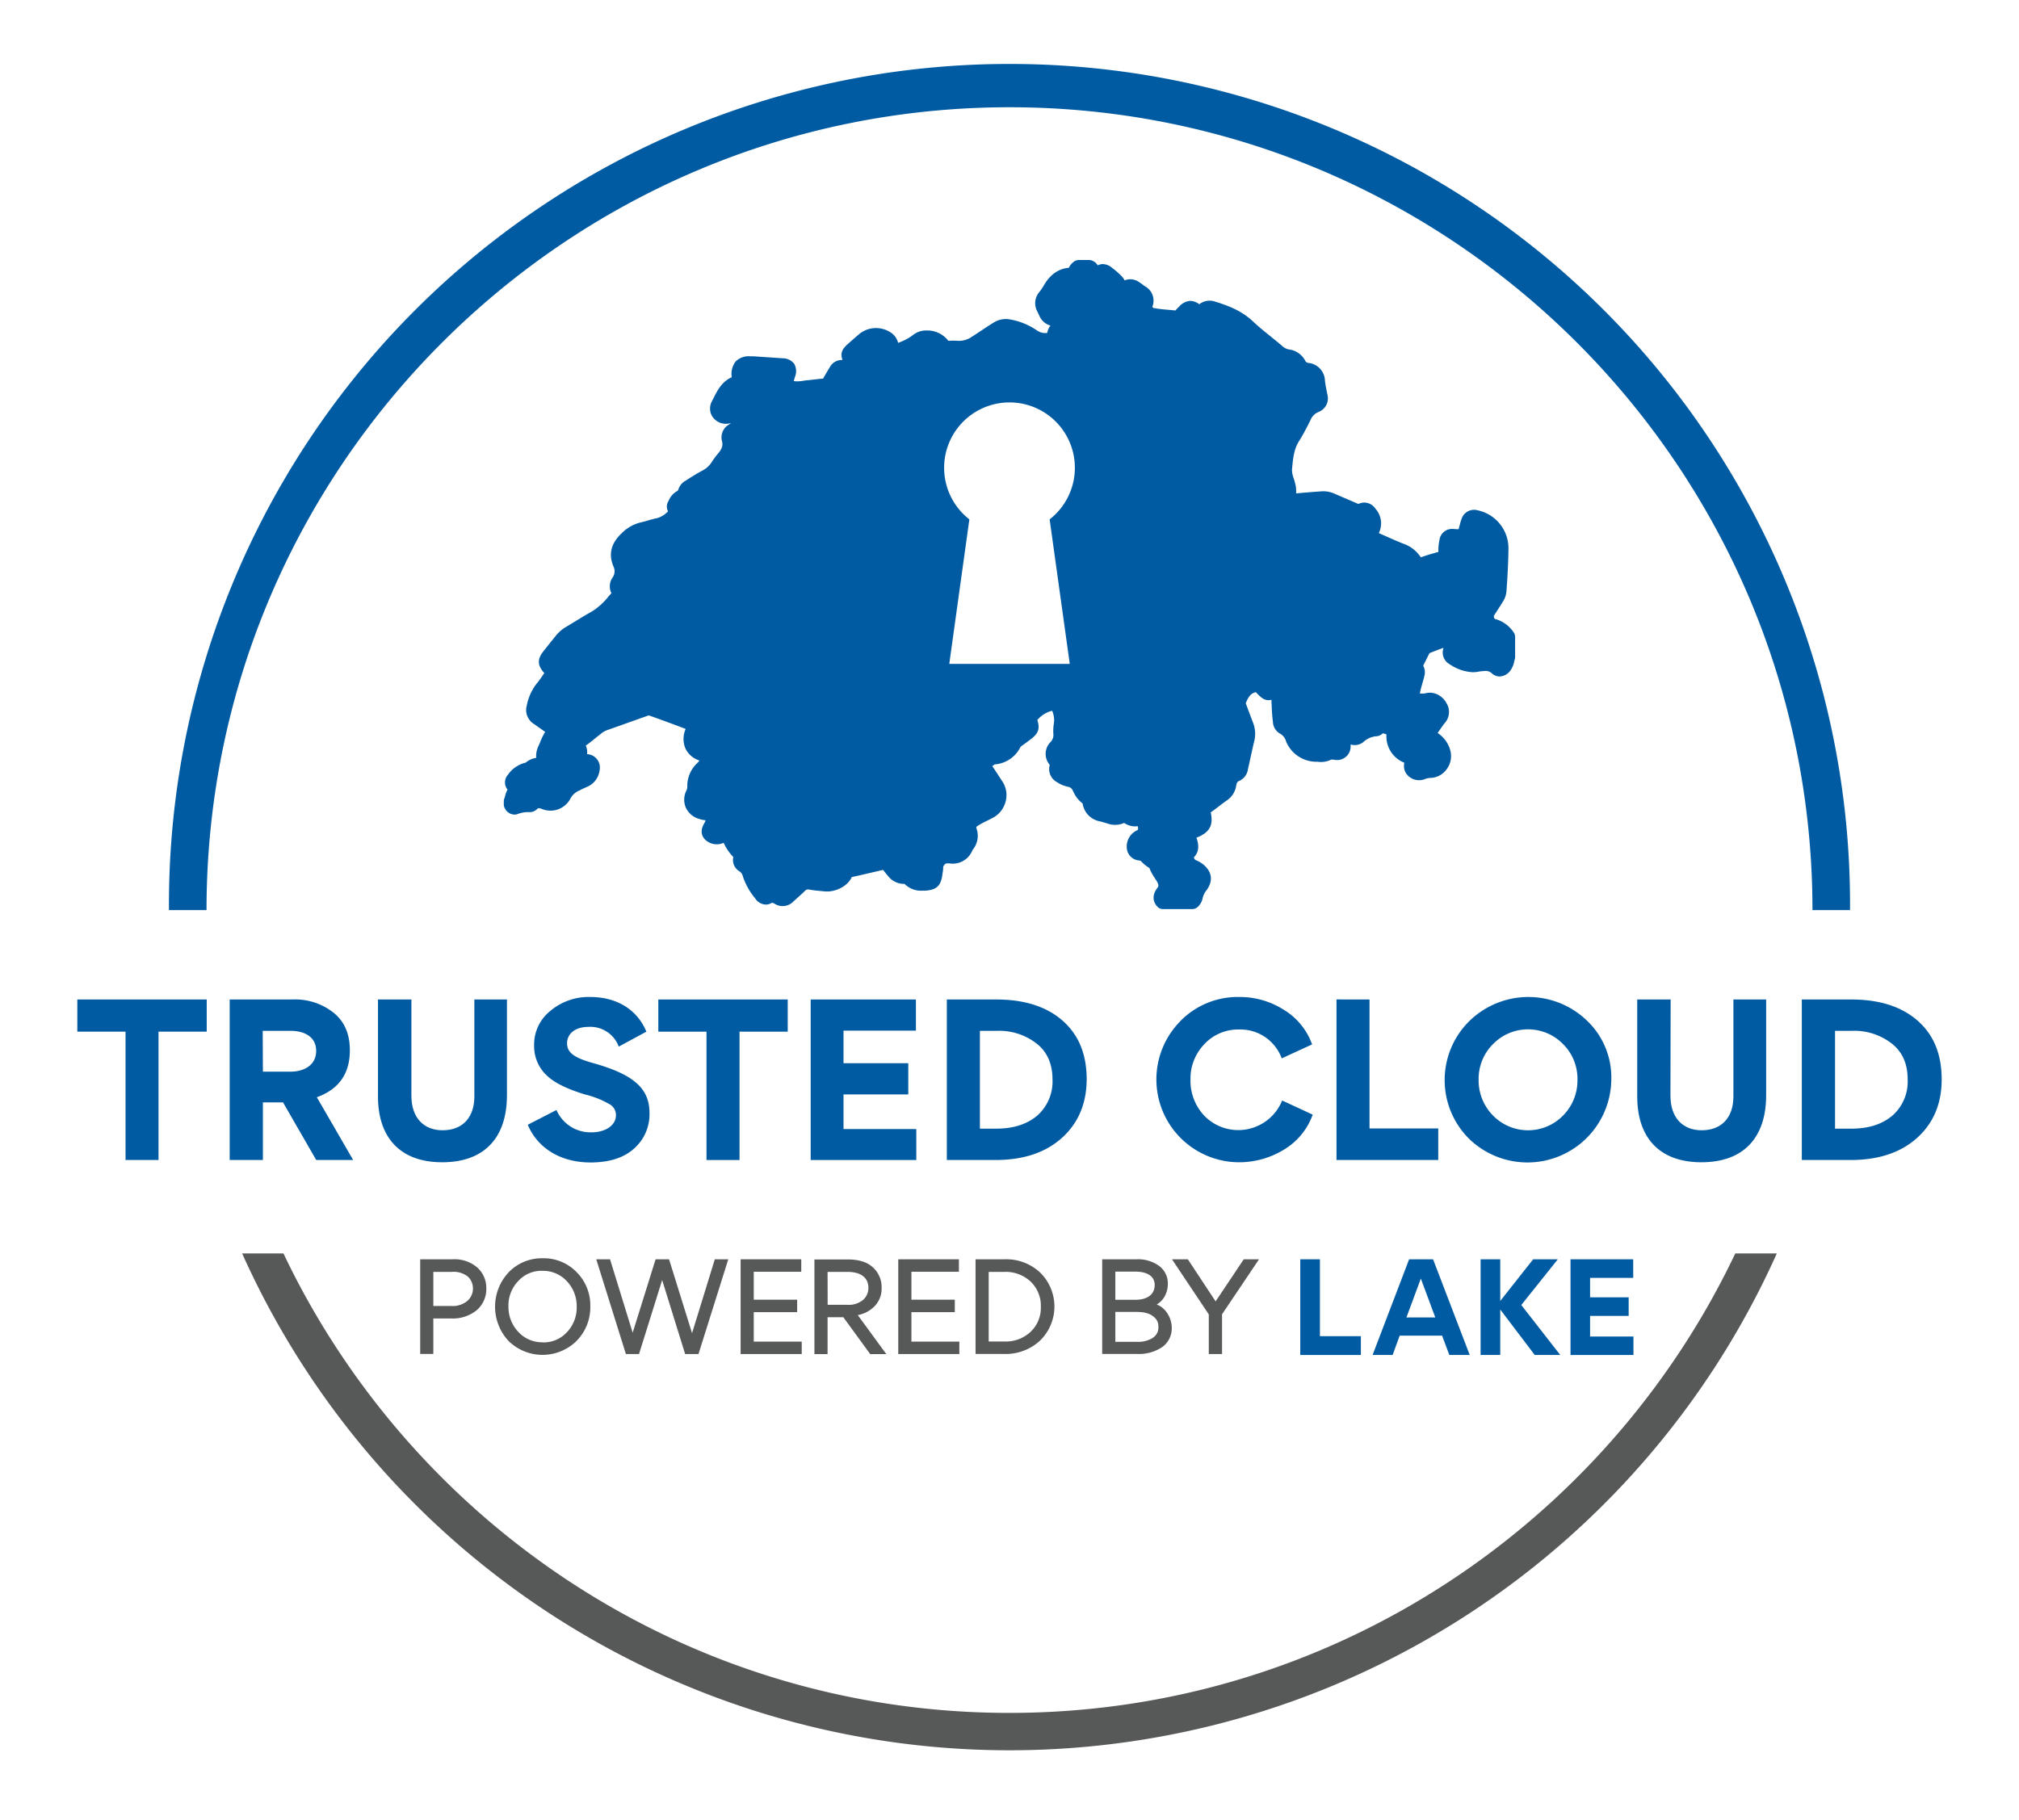 <svg id="Layer_1" data-name="Layer 1" xmlns="http://www.w3.org/2000/svg" viewBox="0 0 511.77 461.45"><defs><style>.cls-1{fill:#fff;}.cls-2{fill:#575858;}.cls-3{fill:#005ba2;}</style></defs><rect class="cls-1" x="-251.84" y="-284.24" width="1015.45" height="1582"/><rect class="cls-1" x="-251.84" y="-284.24" width="2500" height="1582"/><path class="cls-2" d="M439.85,317.78c-32.69,68.8-102.86,116.48-184,116.48s-151.27-47.68-184-116.48H61.38a213.15,213.15,0,0,0,389,0Z"/><path class="cls-3" d="M255.89,27.19c112.23,0,203.53,91.31,203.53,203.54h9.52a213.06,213.06,0,1,0-426.11,0h9.52C52.35,118.5,143.66,27.19,255.89,27.19Z"/><path class="cls-3" d="M31.82,261.55H19.6v-8.16H52.4v8.16H40.18v32.54H31.82Z"/><path class="cls-3" d="M80.16,294.09l-8.42-14.61h-5.1v14.61H58.22v-40.7H74.28a15.63,15.63,0,0,1,10.3,3.38c2.75,2.23,4.1,5.4,4.1,9.51,0,5.93-2.8,9.88-8.37,11.9l9.21,15.91Zm-13.52-22.4h7c3.53,0,6.5-1.72,6.5-5.25s-2.86-5.1-6.55-5.1h-7Z"/><path class="cls-3" d="M128.5,253.39v24.27c0,10.66-5.61,17-16.42,17S95.81,288.22,95.81,278V253.39h8.47l0,24.38c0,5.77,3.27,8.78,7.9,8.78,5.14,0,8.06-3.32,8.06-8.57V253.39Z"/><path class="cls-3" d="M164.63,282.13a11.61,11.61,0,0,1-3.95,9.1c-2.65,2.34-6.29,3.48-11,3.48-7.64,0-13.46-3.69-15.9-9.56l7.27-3.74a9.39,9.39,0,0,0,8.89,5.66c3.59,0,6.19-1.82,6.19-4.31a3.13,3.13,0,0,0-1.61-2.81,23,23,0,0,0-6.09-2.44c-4.73-1.41-8.05-3.07-9.92-4.94a10.08,10.08,0,0,1-3.12-7.54,10.87,10.87,0,0,1,4.16-8.78,15,15,0,0,1,10-3.49c6.81,0,11.95,3.17,14.29,8.79l-7,3.79a7.67,7.67,0,0,0-7.7-5c-3.32,0-5.4,1.72-5.4,4.16s1.92,3.69,6.55,5C160.11,272.26,164.63,275.64,164.63,282.13Z"/><path class="cls-3" d="M179.08,261.55H166.87v-8.16h32.8v8.16H187.45v32.54h-8.37Z"/><path class="cls-3" d="M232.16,253.39v7.9H213.81v8.26h16.42v7.91H213.81v8.78h18.45v7.85H205.49v-40.7Z"/><path class="cls-3" d="M269.17,288.48c-4.16,3.74-9.77,5.61-16.9,5.61H240v-40.7h12.48c7.12,0,12.74,1.76,16.84,5.35s6.13,8.53,6.13,14.92Q275.4,282.86,269.17,288.48Zm-6.34-23.86a15.45,15.45,0,0,0-10.19-3.28h-4.26v24.8h4.15c4.32,0,7.75-1.1,10.35-3.28a11.48,11.48,0,0,0,3.9-9.2C266.78,269.76,265.48,266.75,262.83,264.62Z"/><path class="cls-3" d="M299.16,258.9a20.36,20.36,0,0,1,15-6.14A20.72,20.72,0,0,1,325.41,256a17,17,0,0,1,7.18,8.78l-7.7,3.54A11.17,11.17,0,0,0,314.08,261a11.7,11.7,0,0,0-8.78,3.69,12.56,12.56,0,0,0-3.54,9,12.89,12.89,0,0,0,3.48,9.15A12,12,0,0,0,325,279l7.74,3.59a17,17,0,0,1-7.33,8.89A21.61,21.61,0,0,1,314,294.66a21,21,0,0,1-14.82-35.76Z"/><path class="cls-3" d="M347.14,253.39v32.69h17.42v8H338.77v-40.7Z"/><path class="cls-3" d="M372.41,258.9a21.4,21.4,0,0,1,29.89-.11,19.85,19.85,0,0,1,6.13,14.77,21.25,21.25,0,0,1-36.13,15.07,21,21,0,0,1,.11-29.73Zm2.39,14.81a12.61,12.61,0,0,0,3.64,9.1,12.42,12.42,0,0,0,17.77,0,12.61,12.61,0,0,0,3.64-9.1,12.39,12.39,0,0,0-3.64-9,12.4,12.4,0,0,0-17.77,0A12.39,12.39,0,0,0,374.8,273.71Z"/><path class="cls-3" d="M447.68,253.39v24.27c0,10.66-5.62,17-16.43,17S415,288.22,415,278V253.39h8.47l-.05,24.38c0,5.77,3.28,8.78,7.9,8.78,5.15,0,8.06-3.32,8.06-8.57V253.39Z"/><path class="cls-3" d="M485.94,288.48c-4.16,3.74-9.78,5.61-16.9,5.61H456.72v-40.7H469.2c7.12,0,12.73,1.76,16.84,5.35s6.13,8.53,6.13,14.92Q492.17,282.86,485.94,288.48Zm-6.35-23.86a15.42,15.42,0,0,0-10.18-3.28h-4.27v24.8h4.16c4.32,0,7.75-1.1,10.35-3.28a11.48,11.48,0,0,0,3.9-9.2C483.55,269.76,482.25,266.75,479.59,264.62Z"/><path class="cls-3" d="M383.78,160.48a8.17,8.17,0,0,0-4.81-3.55.55.55,0,0,1-.26-.33.68.68,0,0,1,0-.56l.74-1.15c.48-.73.95-1.46,1.4-2.2a5.89,5.89,0,0,0,1-2.73c.32-4.4.47-7.77.51-10.92a9.84,9.84,0,0,0-7.87-9.68,3.32,3.32,0,0,0-4,2.15,10.53,10.53,0,0,0-.39,1.26l-.21.78c-.06.21-.12.42-.17.62l-.31,0-1-.06a3.21,3.21,0,0,0-3.53,2.75,12.8,12.8,0,0,0-.28,3.07c-1.18.32-2.7.74-4.22,1.28l-.25.07,0,0a8.57,8.57,0,0,0-4.42-3.44c-1.44-.57-2.91-1.22-4.32-1.85l-1.72-.76-.17-.08h0a5.59,5.59,0,0,0-.84-6.17,3.47,3.47,0,0,0-2.83-1.57,3.59,3.59,0,0,0-1.46.33,1.39,1.39,0,0,1-.47-.15c-1.26-.55-2.51-1.09-3.77-1.62l-2-.87a6.85,6.85,0,0,0-3.2-.53c-2.06.14-4.16.31-6.4.52a7.43,7.43,0,0,0-.28-2.69c-.09-.38-.21-.77-.34-1.15a6.12,6.12,0,0,1-.42-2l0-.18c.24-2.67.46-5.2,1.82-7.29.85-1.33,1.55-2.71,2.23-4,.2-.41.4-.81.61-1.21a3.74,3.74,0,0,1,2-2.1,3.7,3.7,0,0,0,2.31-4.46l-.13-.65c-.19-1-.38-1.92-.49-2.85A4.66,4.66,0,0,0,331.63,92a.89.89,0,0,1-.76-.51,5.45,5.45,0,0,0-4.23-2.91,3.55,3.55,0,0,1-1.78-1c-.83-.7-1.68-1.39-2.53-2.08-1.67-1.35-3.25-2.62-4.72-4-2.84-2.7-6.25-4-9.51-5a4.2,4.2,0,0,0-4.1.64,4,4,0,0,0-2.28-.86,4.15,4.15,0,0,0-2.82,1.43c-.35.34-.66.65-.94,1l-1.69-.16a37.1,37.1,0,0,1-3.95-.48,1,1,0,0,1-.22-.31,4.15,4.15,0,0,0-1.91-5.2c-.18-.12-.35-.25-.52-.38s-.61-.46-.93-.66a3.86,3.86,0,0,0-3.67-.44,5.13,5.13,0,0,0-1-1.31,24.85,24.85,0,0,0-2.25-1.92,3.76,3.76,0,0,0-2.25-.9,2.83,2.83,0,0,0-1.15.25l-.17.07-.12-.17a2.31,2.31,0,0,0-1-.88,2,2,0,0,0-1-.3h-2.71a2.16,2.16,0,0,0-1.39.56,3.82,3.82,0,0,0-1.09,1.4c-2.7.26-4.79,1.75-6.38,4.53a13.32,13.32,0,0,1-1,1.48l-.25.32a4.33,4.33,0,0,0-.45,4.6c.08.18.18.36.26.55s.21.41.31.63a4.3,4.3,0,0,0,2.84,2.55,4.06,4.06,0,0,0-.82,1.87,3.66,3.66,0,0,1-2.52-.58A17.34,17.34,0,0,0,256.11,81a5.81,5.81,0,0,0-4.21.76c-1.15.71-2.28,1.46-3.37,2.19l-2.24,1.46a5.61,5.61,0,0,1-3.16,1h-.23a16.05,16.05,0,0,0-2.5,0,1,1,0,0,1-.15-.18,6.74,6.74,0,0,0-5.33-2.45,5.37,5.37,0,0,0-3.5,1.16,13.34,13.34,0,0,1-3.53,1.89l-.24.1a4.29,4.29,0,0,0-2.06-2.75,6.73,6.73,0,0,0-7.59.34c-1,.84-2,1.73-3,2.61-1.44,1.26-2.1,2.32-1.45,4.13h-.2a3.45,3.45,0,0,0-3,1.81c-.57.94-1.13,1.87-1.67,2.83l0,.09-.14,0c-.74.06-1.47.14-2.21.23l-1.49.17c-.37,0-.75.08-1.12.13a9.81,9.81,0,0,1-1.9.16,5,5,0,0,1-.61-.07c0-.11.07-.26.13-.46l0-.1c.06-.18.12-.36.17-.53a3.81,3.81,0,0,0-.21-3.31,3.71,3.71,0,0,0-2.94-1.38l-7.36-.5c-.34,0-.64,0-.93,0a4.66,4.66,0,0,0-3.58,1.29,5.12,5.12,0,0,0-1,4c-2.53,1.15-3.66,3.39-4.58,5.22-.15.3-.3.61-.46.9a3.81,3.81,0,0,0,.06,3.77,4.07,4.07,0,0,0,3.49,1.93,5.16,5.16,0,0,0,.79-.07l.53-.11c-.18.12-.36.23-.53.36a3.77,3.77,0,0,0-1.78,4.25c.29,1.08,0,2-1.19,3.33a21.18,21.18,0,0,0-1.4,1.92l-.1.16a6,6,0,0,1-2.24,2c-1.45.77-2.85,1.66-4.16,2.5l-.12.08a3.78,3.78,0,0,0-1.85,2.25c0,.13-.06.25-.55.53a5,5,0,0,0-1.92,2.3l-.14.28a2.51,2.51,0,0,0,0,2.41,6,6,0,0,1-2.87,1.75c-.81.16-1.58.38-2.31.6s-1.18.34-1.78.47a10.12,10.12,0,0,0-4.71,2.65c-2.76,2.56-3.48,5.32-2.2,8.45a2.79,2.79,0,0,1-.17,2.84,3.86,3.86,0,0,0-.32,4l-.74.83a16.56,16.56,0,0,1-4.21,3.81c-1.47.81-2.9,1.69-4.29,2.54l-2.13,1.29a9.55,9.55,0,0,0-2.61,2.18l-1.15,1.43c-.73.91-1.46,1.81-2.18,2.74-1.51,1.95-1.44,3.5.23,5.35l.07.08,0,0-.27.39c-.52.76-1,1.48-1.55,2.13a13,13,0,0,0-2.63,5.73,4.17,4.17,0,0,0,1.81,4.65l1.59,1.11c.41.3.83.6,1.27.89a17.14,17.14,0,0,0-1.3,2.67c-.13.31-.26.62-.4.93a5.79,5.79,0,0,0-.57,3,5.27,5.27,0,0,0-2.7,1.23h-.06a7.51,7.51,0,0,0-4.41,3.05,2.9,2.9,0,0,0-.09,3.78,5.62,5.62,0,0,0-.63,1.62,3.46,3.46,0,0,1-.15.5,2,2,0,0,0-.18.83v.74a1.91,1.91,0,0,0,.25,1,2.81,2.81,0,0,0,2.44,1.63,2.39,2.39,0,0,0,.92-.18,7.25,7.25,0,0,1,2.81-.45h.23a2.55,2.55,0,0,0,1.83-.82c.19-.18.28-.18.37-.18a2.81,2.81,0,0,1,.89.23,5.69,5.69,0,0,0,7.15-2.67,4.56,4.56,0,0,1,2.29-2.05c.71-.37,1.44-.71,2.12-1a5.26,5.26,0,0,0,3-4.21,3.38,3.38,0,0,0-.73-2.78,3.43,3.43,0,0,0-2.47-1.22,3.83,3.83,0,0,0-.32-2.16l.13-.1c.93-.65,1.79-1.36,2.62-2.05l1-.78a5,5,0,0,1,1.52-.94l2-.71c2.81-1,5.62-2,8.45-3a.48.48,0,0,1,.49,0c2.38.83,4.74,1.71,7.11,2.59l2,.76a6.27,6.27,0,0,0-.17,4.67,5.69,5.69,0,0,0,3.6,3.31l0,.12a2,2,0,0,1-.33.41,8,8,0,0,0-2.69,5.87,2.22,2.22,0,0,1-.18,1.16,5.14,5.14,0,0,0-.24,4.29,5.22,5.22,0,0,0,3.23,2.92,7.8,7.8,0,0,0,1.84.41,4.51,4.51,0,0,1-.41.88c-1.14,2-.42,3.36.39,4.12a4.25,4.25,0,0,0,4.58.72l.15.29a12.38,12.38,0,0,0,2.31,3.3,3.32,3.32,0,0,0,1.59,3.65,2.17,2.17,0,0,1,.84,1.29,17,17,0,0,0,3.1,5.54,3.36,3.36,0,0,0,2.7,1.58,2.89,2.89,0,0,0,1.47-.41l.12-.06a2.06,2.06,0,0,1,.76.33,3.78,3.78,0,0,0,4.69-.68c.35-.33.72-.64,1.09-1,.57-.49,1.15-1,1.72-1.58.41-.43.64-.43.78-.43a1.15,1.15,0,0,1,.26,0c1,.2,2.07.3,3.06.39l.91.09c2.81.28,5.9-1.32,6.94-3.62h0c1.94-.42,3.87-.87,5.8-1.33l.78-.18c.5-.12,1-.25,1.35-.31l.32.4c.25.32.55.69.94,1.15a5.15,5.15,0,0,0,4,2h.19a5.83,5.83,0,0,0,4.41,1.72h.67c3-.16,4.13-1.17,4.51-4.16l.06-.4a7.36,7.36,0,0,0,.14-1.5c0-.09.12-.27.4-.61.11-.13.22-.25.73-.25l.46,0a5.34,5.34,0,0,0,5.79-3.27,2.16,2.16,0,0,1,.23-.35,5.51,5.51,0,0,0,.86-5.14c-.13-.45-.15-.5.43-.86a22.24,22.24,0,0,1,2.23-1.2c.53-.26,1.06-.53,1.58-.81a6.43,6.43,0,0,0,3.12-4.09,6.3,6.3,0,0,0-.79-5c-.43-.66-.87-1.31-1.3-2l-1.29-1.93a4.47,4.47,0,0,1,.62-.45,7.91,7.91,0,0,0,6.48-4.34,1.86,1.86,0,0,1,.55-.49c.76-.55,1.51-1.09,2.25-1.67,1.82-1.42,2.19-2.58,1.51-4.75a7.12,7.12,0,0,1,3.76-2.35,6.53,6.53,0,0,1,.5,2.14,9.05,9.05,0,0,1-.1,1.32A11,11,0,0,0,267,186a2.6,2.6,0,0,1-.7,2.12,4.23,4.23,0,0,0-.21,5.79h0a3.76,3.76,0,0,0,1.83,4.38,8,8,0,0,0,2.84,1.19,1.46,1.46,0,0,1,1.11.84l.2.39a7.83,7.83,0,0,0,2.35,3,5.38,5.38,0,0,0,4.19,4.48c.61.14,1.27.33,2.1.59a5.63,5.63,0,0,0,4.23-.15,5.09,5.09,0,0,0,2.68.88,3.61,3.61,0,0,0,.73-.07,1.14,1.14,0,0,1,.12.41,1,1,0,0,1-.1.62l-.07,0a4.5,4.5,0,0,0-2.68,4.55,3.39,3.39,0,0,0,2.85,3.1l.14,0,.34.09.23.06a9.12,9.12,0,0,0,2.16,1.78,12.26,12.26,0,0,0,1.38,2.58q.25.38.48.75c.66,1.09.41,1.42.14,1.77-1.76,2.32-.59,4.05,0,4.68a2,2,0,0,0,1.47.65h7.39a2,2,0,0,0,1.35-.52,4,4,0,0,0,1.3-2.29,4.85,4.85,0,0,1,1-2c1.71-2.36,1.39-4.69-.9-6.55a7.36,7.36,0,0,0-1.71-1l-.15-.07c-.19-.08-.31-.25-.49-.67,1-1,1.59-2.54.66-5h0l.12-.05c3.22-1.27,4.24-3.12,3.51-6.36.72-.52,1.42-1.05,2.12-1.59s1.33-1,2-1.48a5.45,5.45,0,0,0,2.34-3.71c.16-1,.53-1.11.75-1.2a3.82,3.82,0,0,0,2.23-3c.24-1,.46-2.07.69-3.1.29-1.33.58-2.65.9-4a7.61,7.61,0,0,0-.26-4.56q-.9-2.35-1.77-4.71a2.58,2.58,0,0,1-.12-.34c.69-1.68,1.23-2.34,2.2-2.7l.16-.05.17-.07.11.11c1.09,1.13,1.88,1.94,3.15,1.94a2.48,2.48,0,0,0,.73-.1c0,.44,0,.88.05,1.33a42.72,42.72,0,0,0,.32,4.3,3.58,3.58,0,0,0,1.88,3A3.22,3.22,0,0,1,326,188a8.31,8.31,0,0,0,7.55,5.12l.42,0a5.85,5.85,0,0,0,3.13-.39,1.34,1.34,0,0,1,1-.12,5,5,0,0,0,.84.08,3.41,3.41,0,0,0,3.41-3.4,5.07,5.07,0,0,0,0-.55,3.54,3.54,0,0,0,3.17-.56,5.46,5.46,0,0,1,3.32-1.52,2.42,2.42,0,0,0,1.52-.62c.06-.05.14-.12.18-.12a3.11,3.11,0,0,1,.9.3,7.15,7.15,0,0,0,4.53,7.15,3.47,3.47,0,0,0,.49,2.77,4,4,0,0,0,4.79,1.35,4.52,4.52,0,0,1,1.55-.28,5.23,5.23,0,0,0,4-2.34,5.52,5.52,0,0,0,.79-4.72,7.61,7.61,0,0,0-2.87-4.1,3.26,3.26,0,0,1-.29-.23,3,3,0,0,1,.27-.42l.48-.68c.32-.46.64-.93,1-1.37a4.23,4.23,0,0,0,.37-5.24,4.88,4.88,0,0,0-4-2.5,5.06,5.06,0,0,0-1.2.15,3.37,3.37,0,0,1-.8.07h-.15a2.51,2.51,0,0,1-.48,0,2.35,2.35,0,0,1,.07-.48c.16-.76.38-1.51.61-2.31l.36-1.28,0-.11a3.55,3.55,0,0,0-.21-2.88,4.43,4.43,0,0,1,.21-.44c.25-.46.47-.92.7-1.39s.38-.77.58-1.15c.11-.2.16-.23.2-.24,1.1-.45,2.21-.86,3.32-1.27l.14,0a3.37,3.37,0,0,0,1.49,4.08,11.41,11.41,0,0,0,5.89,2.06,7.44,7.44,0,0,0,1.3-.11,13,13,0,0,1,1.87-.2,2.22,2.22,0,0,1,1.67.57,2.94,2.94,0,0,0,2,.82h0a3.49,3.49,0,0,0,2.69-1.46,5.41,5.41,0,0,0,1-2.33,5.54,5.54,0,0,1,.14-.55,2.05,2.05,0,0,0,.1-.65v-4.93A2,2,0,0,0,383.78,160.48ZM266.06,131.67l5.1,36.64H240.62l5.09-36.64a16.57,16.57,0,1,1,20.35,0Z"/><path class="cls-2" d="M114.7,319.26h-8.19v24h3.33v-9h4.44a9.65,9.65,0,0,0,6.59-2.12,7.1,7.1,0,0,0,2.4-5.48,7,7,0,0,0-2.21-5.25A8.86,8.86,0,0,0,114.7,319.26Zm-.33,11.84h-4.53v-8.65h4.65a5.76,5.76,0,0,1,4.16,1.25,4.07,4.07,0,0,1,1.23,3,4.11,4.11,0,0,1-1.36,3.06A5.83,5.83,0,0,1,114.37,331.1Z"/><path class="cls-2" d="M137.58,319a11.64,11.64,0,0,0-8.65,3.56,12.75,12.75,0,0,0,0,17.43,12.29,12.29,0,0,0,17.24-.06,12.16,12.16,0,0,0,3.46-8.76,11.9,11.9,0,0,0-3.46-8.64A11.55,11.55,0,0,0,137.58,319Zm0,21.3a8.17,8.17,0,0,1-6.22-2.66,9.16,9.16,0,0,1-2.48-6.47,8.88,8.88,0,0,1,2.45-6.36,7.93,7.93,0,0,1,6.16-2.63,8.22,8.22,0,0,1,6.22,2.66,9.16,9.16,0,0,1,2.47,6.48,9,9,0,0,1-2.44,6.38A8,8,0,0,1,137.58,340.33Z"/><polygon class="cls-2" points="175.42 337.99 169.59 319.26 166.18 319.26 160.37 337.87 154.63 319.26 151.14 319.26 158.65 343.28 161.98 343.28 167.84 324.52 173.67 343.28 177.05 343.28 184.6 319.26 181.19 319.26 175.42 337.99"/><polygon class="cls-2" points="191.06 332.66 202.06 332.66 202.06 329.5 191.06 329.5 191.06 322.42 203.1 322.42 203.1 319.26 187.73 319.26 187.73 343.28 203.22 343.28 203.22 340.13 191.06 340.13 191.06 332.66"/><path class="cls-2" d="M221.52,331.32a6.42,6.42,0,0,0,1.95-4.87,6.72,6.72,0,0,0-2.22-5.15c-1.44-1.35-3.58-2-6.35-2h-8.46v24h3.33v-9.35h4l6.81,9.35h4.08l-7.23-9.89A8,8,0,0,0,221.52,331.32Zm-11.75-8.87h5c3.45,0,5.35,1.45,5.35,4.09a4,4,0,0,1-1.33,3,5.78,5.78,0,0,1-4.08,1.26h-4.92Z"/><polygon class="cls-2" points="231.02 332.66 242.02 332.66 242.02 329.5 231.02 329.5 231.02 322.42 243.06 322.42 243.06 319.26 227.69 319.26 227.69 343.28 243.17 343.28 243.17 340.13 231.02 340.13 231.02 332.66"/><path class="cls-2" d="M254.61,319.26h-7.33v24h7.33a12.77,12.77,0,0,0,9-3.37,12.06,12.06,0,0,0,.1-17.21A12.53,12.53,0,0,0,254.61,319.26Zm-4,3.19h3.88a9.29,9.29,0,0,1,6.79,2.5,8.45,8.45,0,0,1,2.55,6.34,8.35,8.35,0,0,1-2.58,6.34,9.19,9.19,0,0,1-6.73,2.47h-3.91Z"/><path class="cls-2" d="M293.2,330.71a5.31,5.31,0,0,0,2.25-2.53,6.45,6.45,0,0,0,.57-2.65,5.5,5.5,0,0,0-2.28-4.64,9.05,9.05,0,0,0-5.62-1.63h-8.74v24h9a10.52,10.52,0,0,0,6.1-1.67,5.82,5.82,0,0,0,2.53-5.13,6.75,6.75,0,0,0-1.19-3.61A5.6,5.6,0,0,0,293.2,330.71Zm-1,8.48a6.94,6.94,0,0,1-3.69,1h-5.8V332.6H288c2.26,0,3.69.45,4.76,1.52a2.86,2.86,0,0,1,.86,2.18A3.07,3.07,0,0,1,292.17,339.19Zm-4.43-9.66h-5.06v-7.14h5.24c1.11,0,4.74.24,4.74,3.41C292.66,328.17,290.86,329.53,287.74,329.53Z"/><polygon class="cls-2" points="315.26 319.26 308.13 329.93 301.09 319.26 297.07 319.26 306.4 333.23 306.4 343.28 309.76 343.28 309.76 333.2 319.13 319.26 315.26 319.26"/><polygon class="cls-3" points="334.57 319.26 329.59 319.26 329.59 343.52 344.95 343.52 344.95 338.75 334.57 338.75 334.57 319.26"/><path class="cls-3" d="M357.18,319.26l-9.26,24.26H353l1.79-4.9h10.75l1.83,4.9h5.17l-9.29-24.26ZM356.5,334l3.65-9.85,3.66,9.85Z"/><polygon class="cls-3" points="394.87 319.26 388.62 319.26 380.28 329.82 380.28 319.26 375.3 319.26 375.3 343.52 380.28 343.52 380.28 331.99 389.02 343.52 395.49 343.52 385.61 330.85 394.87 319.26"/><polygon class="cls-3" points="403.05 338.84 403.05 333.61 412.83 333.61 412.83 328.9 403.05 328.9 403.05 323.97 413.98 323.97 413.98 319.26 398.09 319.26 398.09 343.52 414.04 343.52 414.04 338.84 403.05 338.84"/></svg>